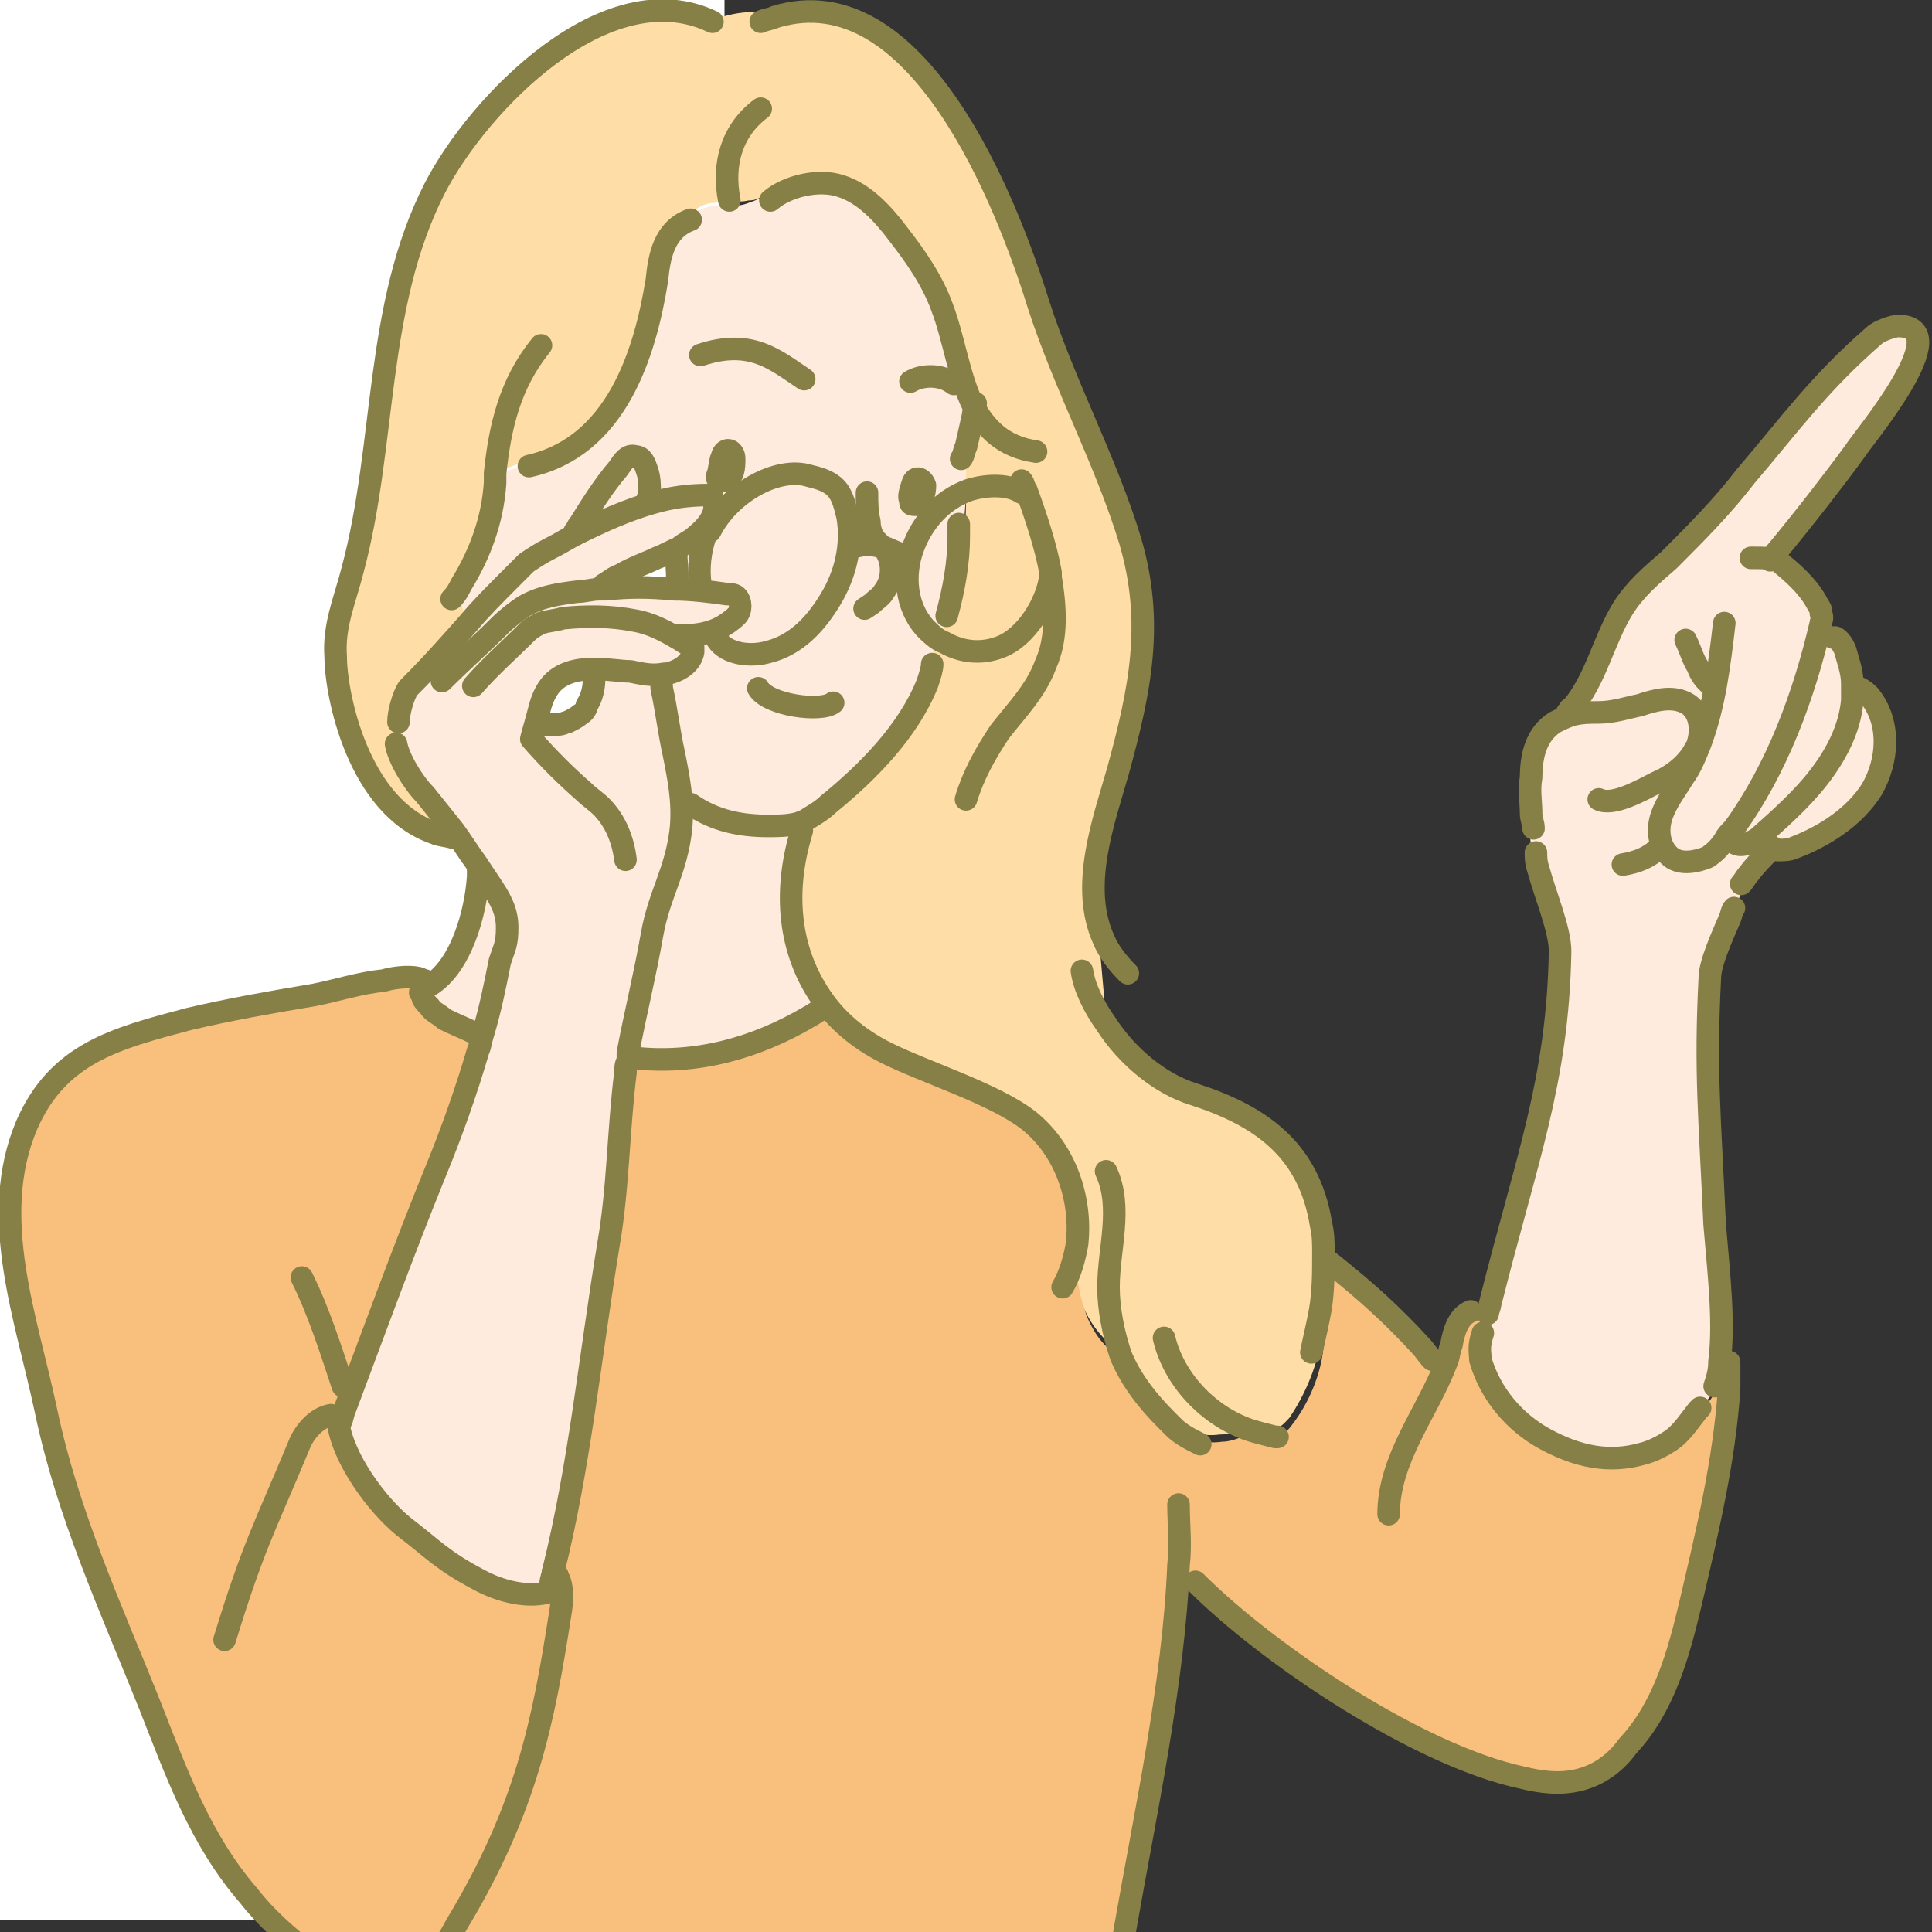 <?xml version="1.0" encoding="utf-8"?>
<!-- Generator: Adobe Illustrator 27.4.1, SVG Export Plug-In . SVG Version: 6.00 Build 0)  -->
<svg version="1.1" id="圖層_1" xmlns="http://www.w3.org/2000/svg" xmlns:xlink="http://www.w3.org/1999/xlink" x="0px" y="0px"
	 viewBox="0 0 80 80" style="enable-background:new 0 0 80 80;" xml:space="preserve">
<rect x="0" y="0" width="80" height="80" fill="#333333" stroke="none"/>
<style type="text/css">
	.st0{fill:#FFFFFF;}
	.st1{fill:#FFEADE;}
	.st2{fill:#F9C07D;}
	.st3{fill:#FFDDA6;}
	.st4{fill:none;stroke:#868047;stroke-width:0.934;stroke-linecap:round;stroke-linejoin:round;}
</style>
<rect class="st0" width="30" height="79.5"/>
<g>
	<g>
		<path class="st1" d="M65,29.6c0.4-0.1,0.7-0.1,1.1-0.1c0.6,0,1.2-0.2,1.7-0.3c0.6-0.2,1.3-0.4,1.9-0.1s0.7,1.1,0.5,1.7l0.2,0.1
			c-0.2,0.5-0.4,1-0.7,1.4c-0.3,0.5-0.7,1-0.9,1.6c-0.2,0.6-0.1,1.3,0.4,1.7c0.4,0.3,1,0.2,1.5,0c0.3-0.2,0.5-0.4,0.7-0.7h0.3
			c0.3,0.2,0.7,0,1-0.2c0.9-0.8,1.8-1.6,2.5-2.5c0.7-0.9,1.3-2,1.4-3.2c0-0.2,0-0.5,0-0.7h0.2c0,0.1,0.1,0.2,0.1,0.3l0,0
			c0.1,0.1,0.3,0.2,0.4,0.3c0.9,1.1,0.8,2.7,0.1,3.9c-0.7,1.2-2,1.9-3.2,2.4c-0.2,0.1-0.5,0.2-0.7,0.1c-0.1,0-0.1,0-0.2-0.1
			l-0.1,0.1c-0.2,0.3-0.5,0.7-0.9,1c-0.2,0.7-0.4,1.3-0.8,1.9h-0.1c-0.3,0.7-0.7,1.8-0.8,2.4c-0.2,4-0.1,5.8,0.2,10.2
			c0.1,2.3,0.3,4.1,0.2,5.7c0,0.3-0.1,0.7-0.2,1l0.1,0.2c-0.2,0.3-0.5,0.6-0.7,0.9l0,0c-0.3,0.5-0.7,1-1.2,1.3
			c-0.3,0.2-0.7,0.4-1.1,0.5c-1.4,0.4-2.7,0.1-4-0.6c-1.3-0.7-2.3-1.9-2.7-3.3c-0.1-0.2-0.1-0.4,0.1-1.1h0.2c0-0.3,0-0.5,0.1-0.8
			l0,0c0-0.1,0.1-0.3,0.1-0.4c1.5-6,2.8-9.2,2.9-14.6c0-0.9-0.6-2.3-0.9-3.4l0,0c-0.3-0.7-0.4-1.5-0.3-2.3h0.1c0-0.5-0.1-1,0-1.5
			c0-0.9,0.2-1.8,1-2.3C64.5,29.7,64.8,29.7,65,29.6z"/>
		<path class="st1" d="M75.5,25.5l0.5,0.8c0.2,0.1,0.3,0.3,0.4,0.5c0.2,0.5,0.3,0.9,0.3,1.4c0,0.2,0,0.5,0,0.7
			c-0.1,1.2-0.7,2.3-1.4,3.2c-0.7,0.9-1.6,1.7-2.5,2.5c-0.3,0.2-0.7,0.5-1,0.2h-0.3c0.1-0.2,0.2-0.3,0.4-0.5
			c1.8-2.5,2.9-5.5,3.6-8.5c0-0.1,0.1-0.2,0-0.4C75.5,25.5,75.5,25.5,75.5,25.5z"/>
		<path class="st2" d="M33.5,42.1c0.3-0.2,0.5-0.4,0.5-0.7c0.6,0.9,1.5,1.7,2.7,2.3c1.6,0.8,4.5,1.7,5.9,2.8c1.5,1.2,2.2,3.2,2,5.1
			h0.1c0,1,0,2,0.3,2.9c0.3,0.7,0.7,1.3,1.4,1.7c0.4,1,1.1,1.9,1.9,2.7c0.1,0.1,0.2,0.2,0.3,0.3c0.6,0.4,1.3,0.6,2,0.5
			c0.4,0,0.8-0.2,1.1-0.3c0.3,0.1,0.7,0.2,1.1,0.3v-0.3c0.2,0.1,0.5-0.1,0.7-0.4c0.7-0.9,1.2-2.1,1.3-3.2c0.1-0.4,0.1-0.7,0-1.1
			h-0.1c0.1-0.9,0.2-1.8,0.2-2.7c0.1,0.2,0.2,0.4,0.3,0.5c1.4,1.2,2.5,2.1,3.7,3.4l0.1-0.1c0.3,0.2,0.6,0.5,0.9,0.7H60
			c0.1-0.2,0.2-0.5,0.2-0.7c0.1-0.5,0.3-1.2,0.8-1.4v-0.1c0.3,0,0.5-0.1,0.8-0.1c0,0.1-0.1,0.3-0.1,0.4l0,0c0,0.3,0,0.5-0.1,0.8
			h-0.2c-0.2,0.6-0.1,0.8-0.1,1.1c0.4,1.4,1.4,2.6,2.7,3.3c1.3,0.7,2.6,1,4,0.6c0.4-0.1,0.8-0.3,1.1-0.5c0.5-0.3,0.8-0.8,1.2-1.3
			l0,0c0.3-0.3,0.5-0.6,0.7-0.9l0-0.3c0.1-0.3,0.2-0.6,0.2-1l0,0c0.2,0.4,0.3,0.7,0.4,1.1h0.1c-0.2,3-0.9,5.9-1.6,8.9
			c-0.5,2.1-1.1,4.3-2.6,5.9c-0.6,0.6-1.2,1.1-2,1.4c-0.8,0.2-1.6,0.1-2.4-0.1c-4.3-1-10.4-5-13.5-8.1l0,0c-0.2-0.2-0.5-0.4-0.7-0.6
			l0,0c-0.2,4.9-1.4,10.4-2.2,15c-0.7,3.9-0.2,9,0,13H11.4l0,0c0.5-3,2-8.2,1.5-11.2l0,0c0-0.3-0.1-0.5-0.2-0.8
			c1.2,0.8,2.4,1.1,3.9,0.7c1.4-0.4,1.6-0.5,2.3-1.8c2.9-4.8,3.6-8.4,4.3-12.9c0,0,0.2-1-0.1-1.5c0-0.1-0.1-0.2-0.2-0.2L23,65
			c1.1-4.4,1.5-8.7,2.3-13.6c0.4-2.3,0.4-4.7,0.7-7.1c0-0.2,0-0.3,0.1-0.5h0.1C28.8,44.2,31.3,43.5,33.5,42.1L33.5,42.1z"/>
		<path class="st1" d="M66.1,29.5c-0.4,0-0.7,0-1.1,0.1c0-0.1,0.1-0.2,0.1-0.3c1-1.2,1.3-2.8,2.1-4.1c0.5-0.8,1.2-1.4,1.9-2
			c1.1-1.1,2.2-2.2,3.2-3.5c1.8-2.1,3-3.8,5.3-5.8c0.2-0.2,0.8-0.4,1-0.4c2.5,0-1.5,4.7-1.8,5.2c-0.8,1.1-2.2,2.9-3.2,4.1
			c0,0.2,0,0.4-0.1,0.6l0,0c0.6,0.4,1.2,1,1.6,1.7c0.1,0.1,0.1,0.2,0.2,0.4v0.1c0,0.1,0,0.2,0,0.4c-0.7,3-1.9,5.9-3.6,8.5
			c-0.1,0.2-0.2,0.3-0.4,0.5c-0.2,0.3-0.4,0.5-0.7,0.7c-0.5,0.3-1.1,0.3-1.5,0c-0.5-0.4-0.6-1.1-0.4-1.7c0.2-0.6,0.6-1.1,0.9-1.6
			c0.3-0.4,0.5-0.9,0.7-1.4l-0.2-0.1c0.2-0.6,0.1-1.4-0.5-1.7c-0.6-0.3-1.3-0.1-1.9,0.1C67.3,29.3,66.7,29.4,66.1,29.5z"/>
		<path class="st3" d="M43.5,23.8L43.5,23.8c-0.2,1.1-1.1,2.7-2.2,3c-0.7,0.3-1.6,0.2-2.3-0.2c0.1-0.4,0.1-0.8,0.1-1.1h0.1
			c0.3-1.1,0.5-2.2,0.5-3.3h0.2C40,21.6,40,21,40,20.4l0,0c0.6-0.3,1.6-0.3,2.2,0.1l0.2-0.1C42.9,21.4,43.3,22.6,43.5,23.8z"/>
		<path class="st1" d="M39.7,22.2c0,1.1-0.2,2.2-0.5,3.3h-0.1c0,0.4,0,0.8-0.1,1.1c-0.3-0.2-0.6-0.4-0.8-0.6
			c-0.8-0.9-0.9-2.2-0.5-3.3c0.4-1.1,1.2-1.9,2.3-2.4c0,0.6-0.1,1.2-0.1,1.8L39.7,22.2z"/>
		<path class="st1" d="M28.6,26.2c0.4,0,0.9-0.1,1.3-0.3c0.3-0.1,0.5-0.2,0.7-0.5c0.2-0.2,0.2-0.6,0-0.8c-0.1-0.1-0.3-0.1-0.4-0.1
			c-0.7-0.1-1.5-0.2-2.2-0.2c0.1-0.4,0-1,0-1.3v-0.1c0-0.1,0-0.1,0-0.2c0.2-0.1,0.5-0.3,0.7-0.5c0.5-0.4,1-1,0.7-1.6l-0.1-0.1h-0.1
			c-0.7,0-1.5,0.1-2.2,0.3c-0.1-0.2-0.1-0.4-0.1-0.6c0-0.3,0-0.6-0.1-0.8c-0.1-0.3-0.2-0.5-0.5-0.6c-0.3,0-0.6,0.3-0.7,0.5
			c-0.5,0.8-1,1.5-1.6,2.3c-0.1,0.2-0.2,0.3-0.2,0.5c-0.4,0.2-0.7,0.4-1.1,0.6c-0.3,0.2-0.7,0.4-1,0.6c-0.2,0.2-0.4,0.4-0.6,0.6
			c-0.7,0.7-1.2,1.3-1.8,1.9l0,0c-0.1-0.4-0.3-1.2-0.2-1.6c0.8-1.2,1.3-2.7,1.4-4.2c0-0.1,0-0.3,0-0.4h0.1c0.4-0.1,0.8-0.2,1.2-0.4
			l0,0c3.6-0.7,4.8-4.5,5.3-7.7c0.1-1,0.3-2.1,1.4-2.5h0.1c0.2-0.3,0.6-0.4,1-0.5c0.5,0,0.9,0.1,1.4-0.1c0.3-0.1,0.5-0.2,0.7-0.3
			h0.2c0.7-0.6,2-0.9,2.9-0.6c1,0.3,1.8,1.2,2.4,2c0.7,0.9,1.4,1.9,1.8,3c0.5,1.3,0.7,2.9,1.3,4.1c0,0.2-0.1,0.3-0.1,0.5l0,0
			c-0.1,0.4-0.2,0.9-0.3,1.3H40c0,0.6,0,1.2,0,1.8c-1.1,0.4-1.9,1.3-2.3,2.4c-0.4,1.1-0.3,2.4,0.5,3.3c0.2,0.2,0.5,0.5,0.8,0.6
			c-0.1,0.3-0.2,0.7-0.3,1c-0.1,0.2-0.2,0.5-0.3,0.7c-0.7,2-2.5,3.7-4.1,5c-0.3,0.2-0.6,0.5-1,0.7c0,0.2-0.1,0.4-0.1,0.6l0,0
			c-0.8,2.5-0.5,4.9,0.8,6.8c-0.1,0.3-0.3,0.6-0.5,0.7l0,0c-2.2,1.4-4.7,2.1-7.3,1.7h-0.1c0-0.1,0-0.2,0-0.3c0.3-1.6,0.7-3.2,1-4.9
			s1-2.6,1.2-4.4C28.4,33,28.2,32,28,31c-0.2-0.9-0.3-1.8-0.5-2.7l0,0c0-0.2,0-0.3,0.1-0.5h0.1c0.5-0.1,1-0.4,1.1-0.9
			c0-0.1,0-0.1,0-0.2s-0.1-0.1-0.2-0.1c-0.2-0.1-0.3-0.2-0.5-0.3l0.1-0.1C28.3,26.2,28.5,26.2,28.6,26.2z M37.8,20.9
			c0.3-0.1,0.4-0.5,0.4-0.8s-0.4-0.4-0.5-0.1c-0.1,0.2-0.1,0.5-0.1,0.6v0.1C37.6,20.9,37.8,20.9,37.8,20.9z M30.1,19.8
			c0.3-0.1,0.4-0.6,0.4-0.9c-0.1-0.4-0.4-0.4-0.5-0.1s-0.1,0.6-0.1,0.7v0.1C29.8,19.8,30,19.9,30.1,19.8z"/>
		<path class="st1" d="M25.6,23.8c0,0.2-0.1,0.5-0.4,0.5l0,0c-0.1,0-0.2,0-0.3,0v-0.2C25,24.1,25.3,24,25.6,23.8z"/>
		<path class="st1" d="M27,20.9c-1.1,0.3-2.2,0.8-3.2,1.3c0.1-0.2,0.2-0.3,0.2-0.5c0.5-0.8,1-1.6,1.6-2.3c0.2-0.3,0.4-0.6,0.7-0.5
			c0.3,0,0.4,0.3,0.5,0.6c0.1,0.3,0.1,0.6,0.1,0.8C26.9,20.5,26.9,20.7,27,20.9z"/>
		<path class="st1" d="M23.2,65.3c-0.1,0.1-0.1,0.3-0.2,0.4l-0.2-0.1c0-0.2,0.1-0.4,0.1-0.5H23C23.1,65.1,23.2,65.2,23.2,65.3z"/>
		<path class="st1" d="M24.8,27.8c-0.8,0-1.5,0.2-1.9,0.8c-0.2,0.3-0.3,0.6-0.4,1h0.1c0.1,0.2,0.3,0.3,0.5,0.2V30
			c0.2,0,0.3-0.1,0.4-0.1c0.2-0.1,0.4-0.2,0.5-0.3c0.2-0.1,0.3-0.3,0.3-0.4c0.2-0.3,0.3-0.7,0.3-1.1h0.2
			C24.9,27.9,24.8,27.8,24.8,27.8z M14.1,58.9c0.1-0.2,0.1-0.4,0.2-0.6c1.2-3.2,2.4-6.5,3.7-9.7c0.7-1.7,1.3-3.4,1.8-5.1
			c0.1-0.2,0.1-0.4,0.2-0.7c0.3-1,0.5-2,0.7-3c0.2-0.6,0.3-0.7,0.3-1.4s-0.3-1.2-0.7-1.8c-0.2-0.3-0.4-0.6-0.6-0.9
			c-0.3-0.4-0.6-0.9-0.9-1.3c-0.4-0.5-0.8-1-1.2-1.5c-0.5-0.5-1.1-1.5-1.2-2.1h0.1c-0.1-0.3-0.1-0.6-0.1-0.9h-0.1
			c0-0.4,0.2-1.1,0.4-1.4c1-1,1.7-1.8,2.5-2.7c0.5-0.6,1.1-1.2,1.8-1.9c0.2-0.2,0.4-0.4,0.6-0.6c0.3-0.2,0.6-0.4,1-0.6
			s0.7-0.4,1.1-0.6c1-0.5,2.1-1,3.2-1.3c0.7-0.2,1.4-0.3,2.2-0.3h0.1l0.1,0.1c0.3,0.6-0.2,1.2-0.7,1.6c-0.2,0.2-0.5,0.3-0.7,0.5
			c-0.3,0.1-0.6,0.3-0.9,0.4c-0.4,0.2-1,0.4-1.5,0.7c-0.3,0.1-0.5,0.3-0.7,0.4v0.2c0.1,0,0.2,0,0.3,0c0.9-0.1,1.8-0.1,2.8,0
			c0.7,0,1.5,0.1,2.2,0.2c0.1,0,0.3,0,0.4,0.1c0.2,0.2,0.2,0.6,0,0.8c-0.2,0.2-0.5,0.4-0.7,0.5c-0.4,0.2-0.9,0.3-1.3,0.3
			c-0.1,0-0.3,0-0.4,0L28,26.4c0.2,0.1,0.3,0.2,0.5,0.3c0.1,0,0.1,0.1,0.2,0.1c0,0.1,0,0.1,0,0.2c-0.1,0.5-0.6,0.8-1.1,0.9h-0.1
			c0,0.2,0,0.3-0.1,0.5l0,0c0.2,0.9,0.3,1.8,0.5,2.7c0.2,1,0.4,2.1,0.3,3.1c-0.1,1.8-0.8,2.7-1.2,4.4c-0.3,1.6-0.7,3.2-1,4.9
			c0,0.1,0,0.2,0,0.3c0,0.2-0.1,0.3-0.1,0.5c-0.3,2.4-0.3,4.8-0.7,7.1c-0.8,4.9-1.2,9.2-2.3,13.6c0,0.2-0.1,0.4-0.1,0.5l0.2,0.1
			c0,0.1-0.1,0.2-0.1,0.2l-0.1-0.1c-0.9,0.2-2.2,0-3-0.5c-1.5-0.8-1.8-1.1-3.1-2.2C15.6,62.3,14.2,60.4,14.1,58.9L14.1,58.9z"/>
		<path class="st1" d="M19.7,36.2L19.7,36.2c0-0.1,0-0.3,0-0.4l0,0c0.2,0.3,0.4,0.6,0.6,0.9c0.3,0.6,0.7,1.1,0.7,1.8
			s-0.1,0.7-0.3,1.4c-0.2,1-0.5,2-0.7,3l0,0c-0.1,0-0.1,0-0.2-0.1l0,0c-0.4-0.2-0.9-0.4-1.3-0.6c-0.2-0.2-0.5-0.3-0.6-0.5
			c-0.1-0.1-0.3-0.3-0.3-0.4c0-0.1-0.1-0.2-0.1-0.2c0-0.1,0.1-0.2,0.3-0.3c0,0,0,0,0.1,0C19,39.9,19.6,37.7,19.7,36.2z"/>
		<path class="st2" d="M12.7,80.8c-0.9-0.6-1.7-1.4-2.4-2.3c-2-2.3-2.9-5-4.1-7.9c-1.6-4-3.4-7.9-4.3-12.2c-0.8-3.8-2.4-8-0.8-11.8
			c1.2-3.1,3.7-3.6,6.7-4.4c1.7-0.5,3.5-0.7,5.2-1c1-0.2,1.9-0.5,2.9-0.6c0.3,0,1-0.1,1.4-0.1c0,0.2,0,0.3,0,0.5h0.1
			c0,0.1,0,0.1,0.1,0.2c0.1,0.2,0.2,0.3,0.3,0.4c0.2,0.2,0.4,0.4,0.6,0.5c0.4,0.3,0.8,0.5,1.3,0.6l0,0c0.1,0,0.1,0,0.2,0.1l0,0
			c-0.1,0.2-0.1,0.4-0.2,0.7c-0.5,1.8-1.1,3.5-1.8,5.1c-1.3,3.2-2.5,6.5-3.7,9.7c-0.1,0.2-0.1,0.4-0.2,0.6h-0.1
			c0.2,1.4,1.6,3.3,2.7,4.2c1.3,1,1.6,1.4,3.1,2.2c0.9,0.5,2.1,0.8,3,0.5l0.1,0.1c0-0.1,0.1-0.2,0.1-0.2c0.1-0.1,0.1-0.3,0.2-0.4
			c0.2,0.5,0.1,1.5,0.1,1.5c-0.7,4.6-1.5,8.1-4.3,12.9c-0.7,1.2-1,1.4-2.3,1.8C15.2,81.9,13.9,81.5,12.7,80.8z"/>
		<path class="st3" d="M20.5,19.6c0,0.1,0,0.3,0,0.4c-0.1,1.5-0.6,2.9-1.4,4.2c-0.1,0.5,0.1,1.2,0.2,1.6l0,0
			c-0.8,0.9-1.5,1.7-2.5,2.7c-0.3,0.3-0.5,1-0.4,1.4h0.1c0,0.3,0,0.6,0.1,0.9h-0.1c0.1,0.7,0.7,1.6,1.2,2.1c0.4,0.5,0.8,1,1.2,1.5
			c-0.3,0-0.6,0-0.8,0c-3.2-1.1-4.1-5.7-4.1-7.3c0-1.3,0.4-2.4,0.7-3.6c1.4-5.2,0.9-10.9,3.4-15.8c1.8-3.5,7.1-9,11.5-6.9
			c0.8-0.3,1.7-0.4,2.5-0.2C38-1.2,41.7,8.3,43,12.5c1.1,3.4,2.8,6.5,3.8,9.8c1,3.4,0.4,6.2-0.5,9.5c-0.6,2.1-1.6,4.8-0.6,7h-0.2
			c0.1,1.1,0.2,2.3,0.3,3.4c0.9,1.4,2.3,2.5,3.6,2.9c2.8,0.9,4.8,2.3,5.3,5.4c0.1,0.4,0.1,0.8,0.1,1.2c0,0.9,0,1.8-0.2,2.7h0.1
			c0.1,0.3,0.1,0.7,0,1.1c-0.2,1.2-0.7,2.3-1.3,3.2c-0.2,0.2-0.4,0.5-0.7,0.4v0.3c-0.4,0-0.7-0.1-1.1-0.3c-0.3,0.2-0.7,0.3-1.1,0.3
			c-0.7,0.1-1.4-0.1-2-0.5c-0.1-0.1-0.2-0.2-0.3-0.3c-0.8-0.7-1.4-1.7-1.9-2.7c-0.6-0.4-1.1-1-1.4-1.7c-0.3-0.9-0.4-1.9-0.3-2.9
			h-0.1c0.3-1.9-0.5-3.9-2-5.1c-1.4-1.1-4.3-2-5.9-2.8c-1.1-0.6-2-1.3-2.7-2.3c-1.3-1.9-1.6-4.3-0.8-6.8l0,0
			c0.1-0.2,0.1-0.4,0.1-0.6c0.3-0.2,0.7-0.4,1-0.7c1.6-1.3,3.3-3,4.1-5c0.1-0.2,0.3-0.4,0.3-0.7c0.1-0.3,0.2-0.7,0.3-1
			c0.7,0.4,1.5,0.5,2.3,0.2c1.1-0.4,2-1.9,2.1-3h0.1c-0.2-1.2-0.5-2.3-1-3.4l-0.2,0.1c-0.6-0.4-1.6-0.3-2.2-0.1l0,0
			c0-0.6,0-1.2,0-1.8h-0.1c0.1-0.4,0.2-0.9,0.3-1.3l0,0c0-0.2,0.1-0.3,0.1-0.5c-0.6-1.2-0.8-2.8-1.3-4.1c-0.4-1.1-1.1-2.1-1.8-3
			c-0.6-0.8-1.4-1.7-2.4-2c-0.9-0.2-2.2,0.1-2.9,0.6h-0.2c-0.2,0.2-0.4,0.3-0.7,0.3c-0.4,0.1-0.9,0-1.4,0.1c-0.4,0-0.8,0.2-1,0.5
			h-0.1c-1.1,0.4-1.3,1.5-1.4,2.5c-0.5,3.1-1.7,6.9-5.3,7.7l0,0C21.4,19.2,21,19.4,20.5,19.6L20.5,19.6z"/>
		<path class="st4" d="M19.6,28.4c0.7-0.8,1.5-1.5,2.2-2.2c0.2-0.2,0.4-0.3,0.6-0.4c0.3-0.1,0.6-0.1,0.9-0.2c1-0.1,2-0.1,3,0.1
			c0.6,0.1,1.2,0.4,1.7,0.7c0.2,0.1,0.3,0.2,0.5,0.3c0.1,0,0.1,0.1,0.2,0.1c0,0.1,0,0.1,0,0.2c-0.1,0.5-0.6,0.8-1.1,0.9h-0.1
			c-0.5,0.1-0.9,0-1.4-0.1c-0.4,0-0.9-0.1-1.5-0.1c-0.8,0-1.5,0.2-1.9,0.8c-0.2,0.3-0.3,0.6-0.4,1s-0.2,0.7-0.3,1.1
			c0.7,0.8,1.4,1.5,2.2,2.2c0.2,0.2,0.5,0.4,0.7,0.6c0.6,0.6,0.9,1.4,1,2.2"/>
		<path class="st4" d="M18.3,28.2c0.8-0.8,1.6-1.5,2.4-2.3c0.3-0.3,0.7-0.6,1-0.8c0.7-0.4,1.4-0.5,2.2-0.6c0.3,0,0.6-0.1,0.9-0.1
			c0.1,0,0.2,0,0.3,0c0.9-0.1,1.8-0.1,2.8,0c0.7,0,1.5,0.1,2.2,0.2c0.1,0,0.3,0,0.4,0.1c0.2,0.2,0.2,0.6,0,0.8
			c-0.2,0.2-0.5,0.4-0.7,0.5c-0.4,0.2-0.9,0.3-1.3,0.3c-0.1,0-0.3,0-0.4,0"/>
		<path class="st4" d="M16.5,29.9c0-0.4,0.2-1.1,0.4-1.4c1-1,1.7-1.8,2.5-2.7c0.5-0.6,1.1-1.2,1.8-1.9c0.2-0.2,0.4-0.4,0.6-0.6
			c0.3-0.2,0.6-0.4,1-0.6s0.7-0.4,1.1-0.6c1-0.5,2.1-1,3.2-1.3c0.7-0.2,1.4-0.3,2.2-0.3h0.1l0.1,0.1c0.3,0.6-0.2,1.2-0.7,1.6
			c-0.2,0.2-0.5,0.3-0.7,0.5c-0.3,0.1-0.6,0.3-0.9,0.4c-0.4,0.2-1,0.4-1.5,0.7c-0.3,0.1-0.5,0.3-0.7,0.4"/>
		<path class="st4" d="M22.6,30c0.1,0,0.3,0,0.5,0s0.3-0.1,0.4-0.1c0.2-0.1,0.4-0.2,0.5-0.3c0.2-0.1,0.3-0.3,0.3-0.4
			c0.2-0.3,0.3-0.7,0.3-1.1"/>
		<path class="st4" d="M28,23c0,0.3,0.1,1,0,1.3c0,0,0,0,0,0.1"/>
		<path class="st4" d="M23.8,22c0.1-0.1,0.1-0.2,0.2-0.3c0.5-0.8,1-1.6,1.6-2.3c0.2-0.3,0.4-0.6,0.7-0.5c0.3,0,0.4,0.3,0.5,0.6
			c0.1,0.3,0.1,0.6,0.1,0.8c0,0.2-0.1,0.3-0.1,0.5"/>
		<path class="st4" d="M29.4,22c0.8-1.6,2.8-2.7,4.1-2.3c0.4,0.1,0.8,0.2,1.1,0.5s0.4,0.8,0.5,1.2c0.2,1.2-0.1,2.4-0.7,3.4
			c-0.6,1-1.4,1.9-2.6,2.2c-0.7,0.2-1.7,0.1-2.1-0.5"/>
		<path class="st4" d="M29,24.2c-0.1-0.7,0-1.4,0.2-2"/>
		<path class="st4" d="M35.2,22.7c0.3-0.1,0.7-0.2,1.1-0.1c0.3,0,0.6,0.2,0.9,0.3"/>
		<path class="st4" d="M42.3,20.4c-0.6-0.4-1.6-0.3-2.2-0.1l0,0c-1.1,0.4-1.9,1.3-2.3,2.4c-0.4,1.1-0.3,2.4,0.5,3.3
			c0.2,0.2,0.5,0.5,0.8,0.6c0.7,0.4,1.5,0.5,2.3,0.2c1.1-0.4,2-1.9,2.1-3"/>
		<path class="st4" d="M29.9,18.9c0.1-0.4,0.5-0.3,0.5,0.1c0,0.3,0,0.8-0.4,0.9c-0.1,0-0.2,0-0.3-0.1v-0.1
			C29.8,19.5,29.8,19.1,29.9,18.9z"/>
		<path class="st4" d="M37.8,20c0.1-0.3,0.4-0.2,0.5,0.1c0,0.3-0.1,0.7-0.4,0.8c-0.1,0-0.2,0-0.2-0.1v-0.1
			C37.6,20.6,37.7,20.3,37.8,20z"/>
		<path class="st4" d="M35.9,20.4c0,0.4,0,0.8,0.1,1.2c0,0.3,0.1,0.6,0.3,0.8l0.1,0.1c0.1,0.1,0.1,0.2,0.2,0.2
			c0.4,0.5,0.4,1.3,0,1.8c-0.1,0.2-0.3,0.3-0.5,0.5l-0.3,0.2"/>
		<path class="st4" d="M28.6,33.3c1,0.7,2.1,0.9,3.2,0.9c0.4,0,0.8,0,1.2-0.1c0.1,0,0.2-0.1,0.3-0.1c0.3-0.2,0.7-0.4,1-0.7
			c1.6-1.3,3.3-3,4.1-5c0.1-0.3,0.2-0.6,0.2-0.8"/>
		<path class="st4" d="M39.2,25.5c0.3-1.1,0.5-2.2,0.5-3.3c0-0.2,0-0.3,0-0.5"/>
		<path class="st4" d="M29,14.7c2.1-0.7,3.1,0.2,4.3,1"/>
		<path class="st4" d="M37.7,15.8c0.5-0.3,1.3-0.3,1.8,0.1"/>
		<path class="st4" d="M31.4,28.5c0.4,0.7,2.6,1,3.1,0.6"/>
		<path class="st4" d="M28.6,9.1c-1.1,0.4-1.3,1.5-1.4,2.5c-0.5,3.1-1.7,6.9-5.3,7.7"/>
		<path class="st4" d="M30.2,8.3c-0.3-1.5,0.1-2.9,1.3-3.8"/>
		<path class="st4" d="M31.9,8.3c0.7-0.6,2-0.9,2.9-0.6c1,0.3,1.8,1.2,2.4,2c0.7,0.9,1.4,1.9,1.8,3c0.5,1.3,0.7,2.9,1.3,4.1
			c0.5,0.9,1.2,1.7,2.6,1.9"/>
		<path class="st4" d="M29.5,0.9L29.5,0.9C25.1-1.2,19.8,4.3,18,7.8c-2.5,4.9-2,10.6-3.4,15.8c-0.3,1.2-0.8,2.3-0.7,3.6
			c0,1.5,0.9,6.2,4.1,7.3c0.2,0.1,0.5,0.1,0.8,0.2"/>
		<path class="st4" d="M22.4,14.3c-1.3,1.6-1.7,3.4-1.9,5.3c0,0.1,0,0.3,0,0.4c-0.1,1.5-0.6,2.9-1.4,4.2c-0.1,0.2-0.2,0.4-0.4,0.6"
			/>
		<path class="st4" d="M31.5,0.9c0.2-0.1,0.4-0.1,0.6-0.2C38-1.1,41.7,8.4,43,12.6c1.1,3.4,2.8,6.5,3.8,9.8c1,3.4,0.4,6.2-0.5,9.5
			c-0.6,2.1-1.6,4.8-0.6,7c0.2,0.5,0.6,1,1,1.4"/>
		<path class="st4" d="M33.2,34.4L33.2,34.4c-0.8,2.6-0.5,5,0.8,6.9c0.6,0.9,1.5,1.7,2.7,2.3c1.6,0.8,4.5,1.7,5.9,2.8
			c1.5,1.2,2.2,3.2,2,5.1c-0.1,0.6-0.3,1.3-0.6,1.8"/>
		<path class="st4" d="M45.8,48.5c0.7,1.5,0.1,3.2,0.1,4.8c0,0.9,0.2,1.9,0.5,2.8c0.4,1,1.1,1.9,1.9,2.7c0.1,0.1,0.2,0.2,0.3,0.3
			c0.3,0.3,0.7,0.5,1.1,0.7"/>
		<path class="st4" d="M44.8,40.2c0.1,0.7,0.5,1.5,1,2.2c0.9,1.4,2.3,2.5,3.6,2.9c2.8,0.9,4.8,2.3,5.3,5.4c0.1,0.4,0.1,0.8,0.1,1.2
			c0,0.9,0,1.8-0.2,2.7c-0.1,0.5-0.2,0.9-0.3,1.4"/>
		<path class="st4" d="M42.3,19.9c0.1,0.1,0.1,0.3,0.2,0.4c0.4,1.1,0.8,2.3,1,3.4c0,0.1,0,0.1,0,0.2c0.2,1.2,0.3,2.5-0.2,3.6
			c-0.4,1.1-1.2,1.9-1.9,2.8c-0.6,0.9-1.1,1.8-1.4,2.8"/>
		<path class="st4" d="M48.2,55.4c0.4,1.7,1.8,3.2,3.5,3.8c0.3,0.1,0.7,0.2,1.1,0.3c0,0,0,0,0.1,0"/>
		<path class="st4" d="M49.5,65.5c3.1,3.1,9.3,7.2,13.5,8.1c0.8,0.2,1.6,0.3,2.4,0.1c0.8-0.2,1.5-0.7,2-1.4c1.5-1.6,2.1-3.8,2.6-5.9
			c0.7-3,1.4-5.9,1.6-8.9c0-0.4,0-0.7,0-1.1"/>
		<path class="st4" d="M55.1,52.3L55.1,52.3c1.5,1.2,2.5,2.1,3.7,3.4c0.2,0.2,0.3,0.4,0.5,0.6"/>
		<path class="st4" d="M60.9,54.3c-0.5,0.2-0.7,0.8-0.8,1.4c-0.1,0.2-0.1,0.5-0.2,0.7c-0.8,2.1-2.4,4-2.4,6.3"/>
		<path class="st4" d="M61.4,55.2c-0.2,0.6-0.1,0.8-0.1,1.1c0.4,1.4,1.4,2.6,2.7,3.3c1.3,0.7,2.6,1,4,0.6c0.4-0.1,0.8-0.3,1.1-0.5
			c0.5-0.3,0.8-0.8,1.2-1.3l0.1-0.1"/>
		<path class="st4" d="M61.6,54.4c0-0.1,0.1-0.3,0.1-0.4c1.5-6,2.8-9.2,2.9-14.6c0-0.9-0.6-2.3-0.9-3.4c-0.1-0.3-0.1-0.5-0.1-0.7"/>
		<path class="st4" d="M63.5,34.3c0-0.2-0.1-0.4-0.1-0.6c0-0.5-0.1-1,0-1.5c0-0.9,0.2-1.8,1-2.3c0.2-0.1,0.4-0.2,0.7-0.3
			c0.4-0.1,0.7-0.1,1.1-0.1c0.6,0,1.2-0.2,1.7-0.3c0.6-0.2,1.3-0.4,1.9-0.1s0.7,1.1,0.5,1.7c0,0.1,0,0.1-0.1,0.2
			c-0.3,0.6-0.9,1.1-1.6,1.4c-0.6,0.3-1.8,1-2.4,0.7"/>
		<path class="st4" d="M71,57.4c0.1-0.3,0.2-0.6,0.2-1c0.2-1.6,0-3.4-0.2-5.7c-0.2-4.5-0.4-6.3-0.2-10.2c0-0.6,0.5-1.7,0.8-2.4
			c0.1-0.2,0.1-0.4,0.2-0.5"/>
		<path class="st4" d="M64.9,29.5c0.1-0.1,0.1-0.2,0.2-0.2c1-1.2,1.3-2.8,2.1-4.1c0.5-0.8,1.2-1.4,1.9-2c1.1-1.1,2.2-2.2,3.2-3.5
			c1.8-2.1,3-3.8,5.3-5.8c0.2-0.2,0.8-0.4,1-0.4c2.5,0-1.5,4.7-1.8,5.2c-0.8,1.1-2.2,2.9-3.2,4.1c-0.1,0.1-0.2,0.3-0.3,0.4"/>
		<path class="st4" d="M69.8,26.5c0.2,0.4,0.3,0.8,0.5,1.1c0.1,0.3,0.3,0.6,0.6,0.8"/>
		<path class="st4" d="M71.8,34.9c0.3,0.2,0.7,0,1-0.2c0.9-0.8,1.8-1.6,2.5-2.5c0.7-0.9,1.3-2,1.4-3.2c0-0.2,0-0.5,0-0.7
			c0-0.5-0.2-1-0.3-1.4c-0.1-0.2-0.2-0.4-0.4-0.5h-0.1"/>
		<path class="st4" d="M73.1,34.7c0,0.2,0.1,0.3,0.3,0.4c0.1,0,0.1,0.1,0.2,0.1c0.2,0,0.5,0,0.7-0.1c1.3-0.5,2.5-1.3,3.2-2.4
			c0.7-1.2,0.8-2.8-0.1-3.9c-0.1-0.1-0.2-0.2-0.4-0.3"/>
		<path class="st4" d="M72.1,36.6c0.1-0.1,0.2-0.3,0.3-0.4c0.3-0.4,0.6-0.7,0.9-1"/>
		<path class="st4" d="M67.2,35.8c0.6-0.1,1.1-0.3,1.5-0.7"/>
		<path class="st4" d="M71.4,25.8c-0.2,1.7-0.4,3.4-1,5c-0.2,0.5-0.4,1-0.7,1.4c-0.3,0.5-0.7,1-0.9,1.6c-0.2,0.6-0.1,1.3,0.4,1.7
			c0.4,0.3,1,0.2,1.5,0c0.3-0.2,0.5-0.4,0.7-0.7c0.1-0.2,0.2-0.3,0.4-0.5c1.8-2.5,2.9-5.5,3.6-8.5c0-0.1,0.1-0.2,0-0.4v-0.1
			c0-0.1-0.1-0.2-0.2-0.4c-0.4-0.7-1-1.2-1.6-1.7l0,0c-0.2-0.1-0.5-0.1-1.1-0.1"/>
		<path class="st4" d="M14.1,58.9c0.1-0.2,0.1-0.4,0.2-0.6c1.2-3.2,2.4-6.5,3.7-9.7c0.7-1.7,1.3-3.4,1.8-5.1
			c0.1-0.2,0.1-0.4,0.2-0.7c0.3-1,0.5-2,0.7-3c0.2-0.6,0.3-0.7,0.3-1.4s-0.3-1.2-0.7-1.8c-0.2-0.3-0.4-0.6-0.6-0.9
			c-0.3-0.4-0.6-0.9-0.9-1.3c-0.4-0.5-0.8-1-1.2-1.5c-0.5-0.5-1.1-1.5-1.2-2.1"/>
		<path class="st4" d="M22.8,65.6c0-0.2,0.1-0.4,0.1-0.5c1.1-4.4,1.5-8.7,2.3-13.6c0.4-2.3,0.4-4.7,0.7-7.1c0-0.2,0-0.3,0.1-0.5
			c0-0.1,0-0.2,0-0.3c0.3-1.6,0.7-3.2,1-4.9s1-2.6,1.2-4.4c0.1-1.1-0.1-2.1-0.3-3.1c-0.2-0.9-0.3-1.8-0.5-2.7l0,0
			c0-0.1,0-0.3-0.1-0.4"/>
		<path class="st4" d="M14,58.9L14,58.9c0.2,1.5,1.6,3.4,2.7,4.3c1.3,1,1.6,1.4,3.1,2.2c0.9,0.5,2.1,0.8,3,0.5"/>
		<path class="st4" d="M9.3,67.9c1.2-3.9,1.6-4.5,3.1-8.1c0.2-0.5,0.7-1.1,1.3-1.2"/>
		<path class="st4" d="M12.5,52.9c0.7,1.4,1.2,3,1.7,4.5"/>
		<path class="st4" d="M17.6,40.6c-0.1,0-0.2-0.1-0.3-0.1c-0.4-0.1-1.1,0-1.4,0.1c-1,0.1-1.9,0.4-2.9,0.6c-1.8,0.3-3.5,0.6-5.2,1
			c-3,0.8-5.4,1.4-6.7,4.4c-1.6,3.8,0,8,0.8,11.8c0.9,4.3,2.7,8.2,4.3,12.2c1.1,2.8,2.1,5.6,4.1,7.9c0.7,0.9,1.6,1.7,2.4,2.3
			c1.2,0.8,2.4,1.1,3.9,0.7c1.4-0.4,1.6-0.5,2.3-1.8c2.9-4.8,3.6-8.4,4.3-12.9c0,0,0.2-1-0.1-1.5c0-0.1-0.1-0.2-0.2-0.2"/>
		<path class="st4" d="M26.2,43.8c2.6,0.3,5.1-0.4,7.3-1.7c0.2-0.1,0.3-0.2,0.5-0.3"/>
		<path class="st4" d="M19.7,42.8c-0.4-0.2-0.9-0.4-1.3-0.6c-0.2-0.2-0.5-0.3-0.6-0.5c-0.1-0.1-0.3-0.3-0.3-0.4
			c0-0.1-0.1-0.2-0.1-0.2c0-0.1,0.1-0.2,0.3-0.3c0,0,0,0,0.1,0c1.3-0.8,1.9-3,2-4.5c0-0.1,0-0.2,0-0.3"/>
		<path class="st4" d="M48.8,62.3c0,0.8,0.1,1.7,0,2.5c-0.2,4.9-1.4,10.4-2.2,15c-0.7,3.9-0.2,9,0,13v0.1"/>
		<path class="st4" d="M40.3,17.2c0-0.2,0.1-0.3,0.1-0.5"/>
		<path class="st4" d="M39.8,19c0.1-0.1,0.1-0.3,0.2-0.5c0.1-0.4,0.2-0.9,0.3-1.3"/>
		<path class="st4" d="M40.3,17.2L40.3,17.2"/>
	</g>
</g>
</svg>
